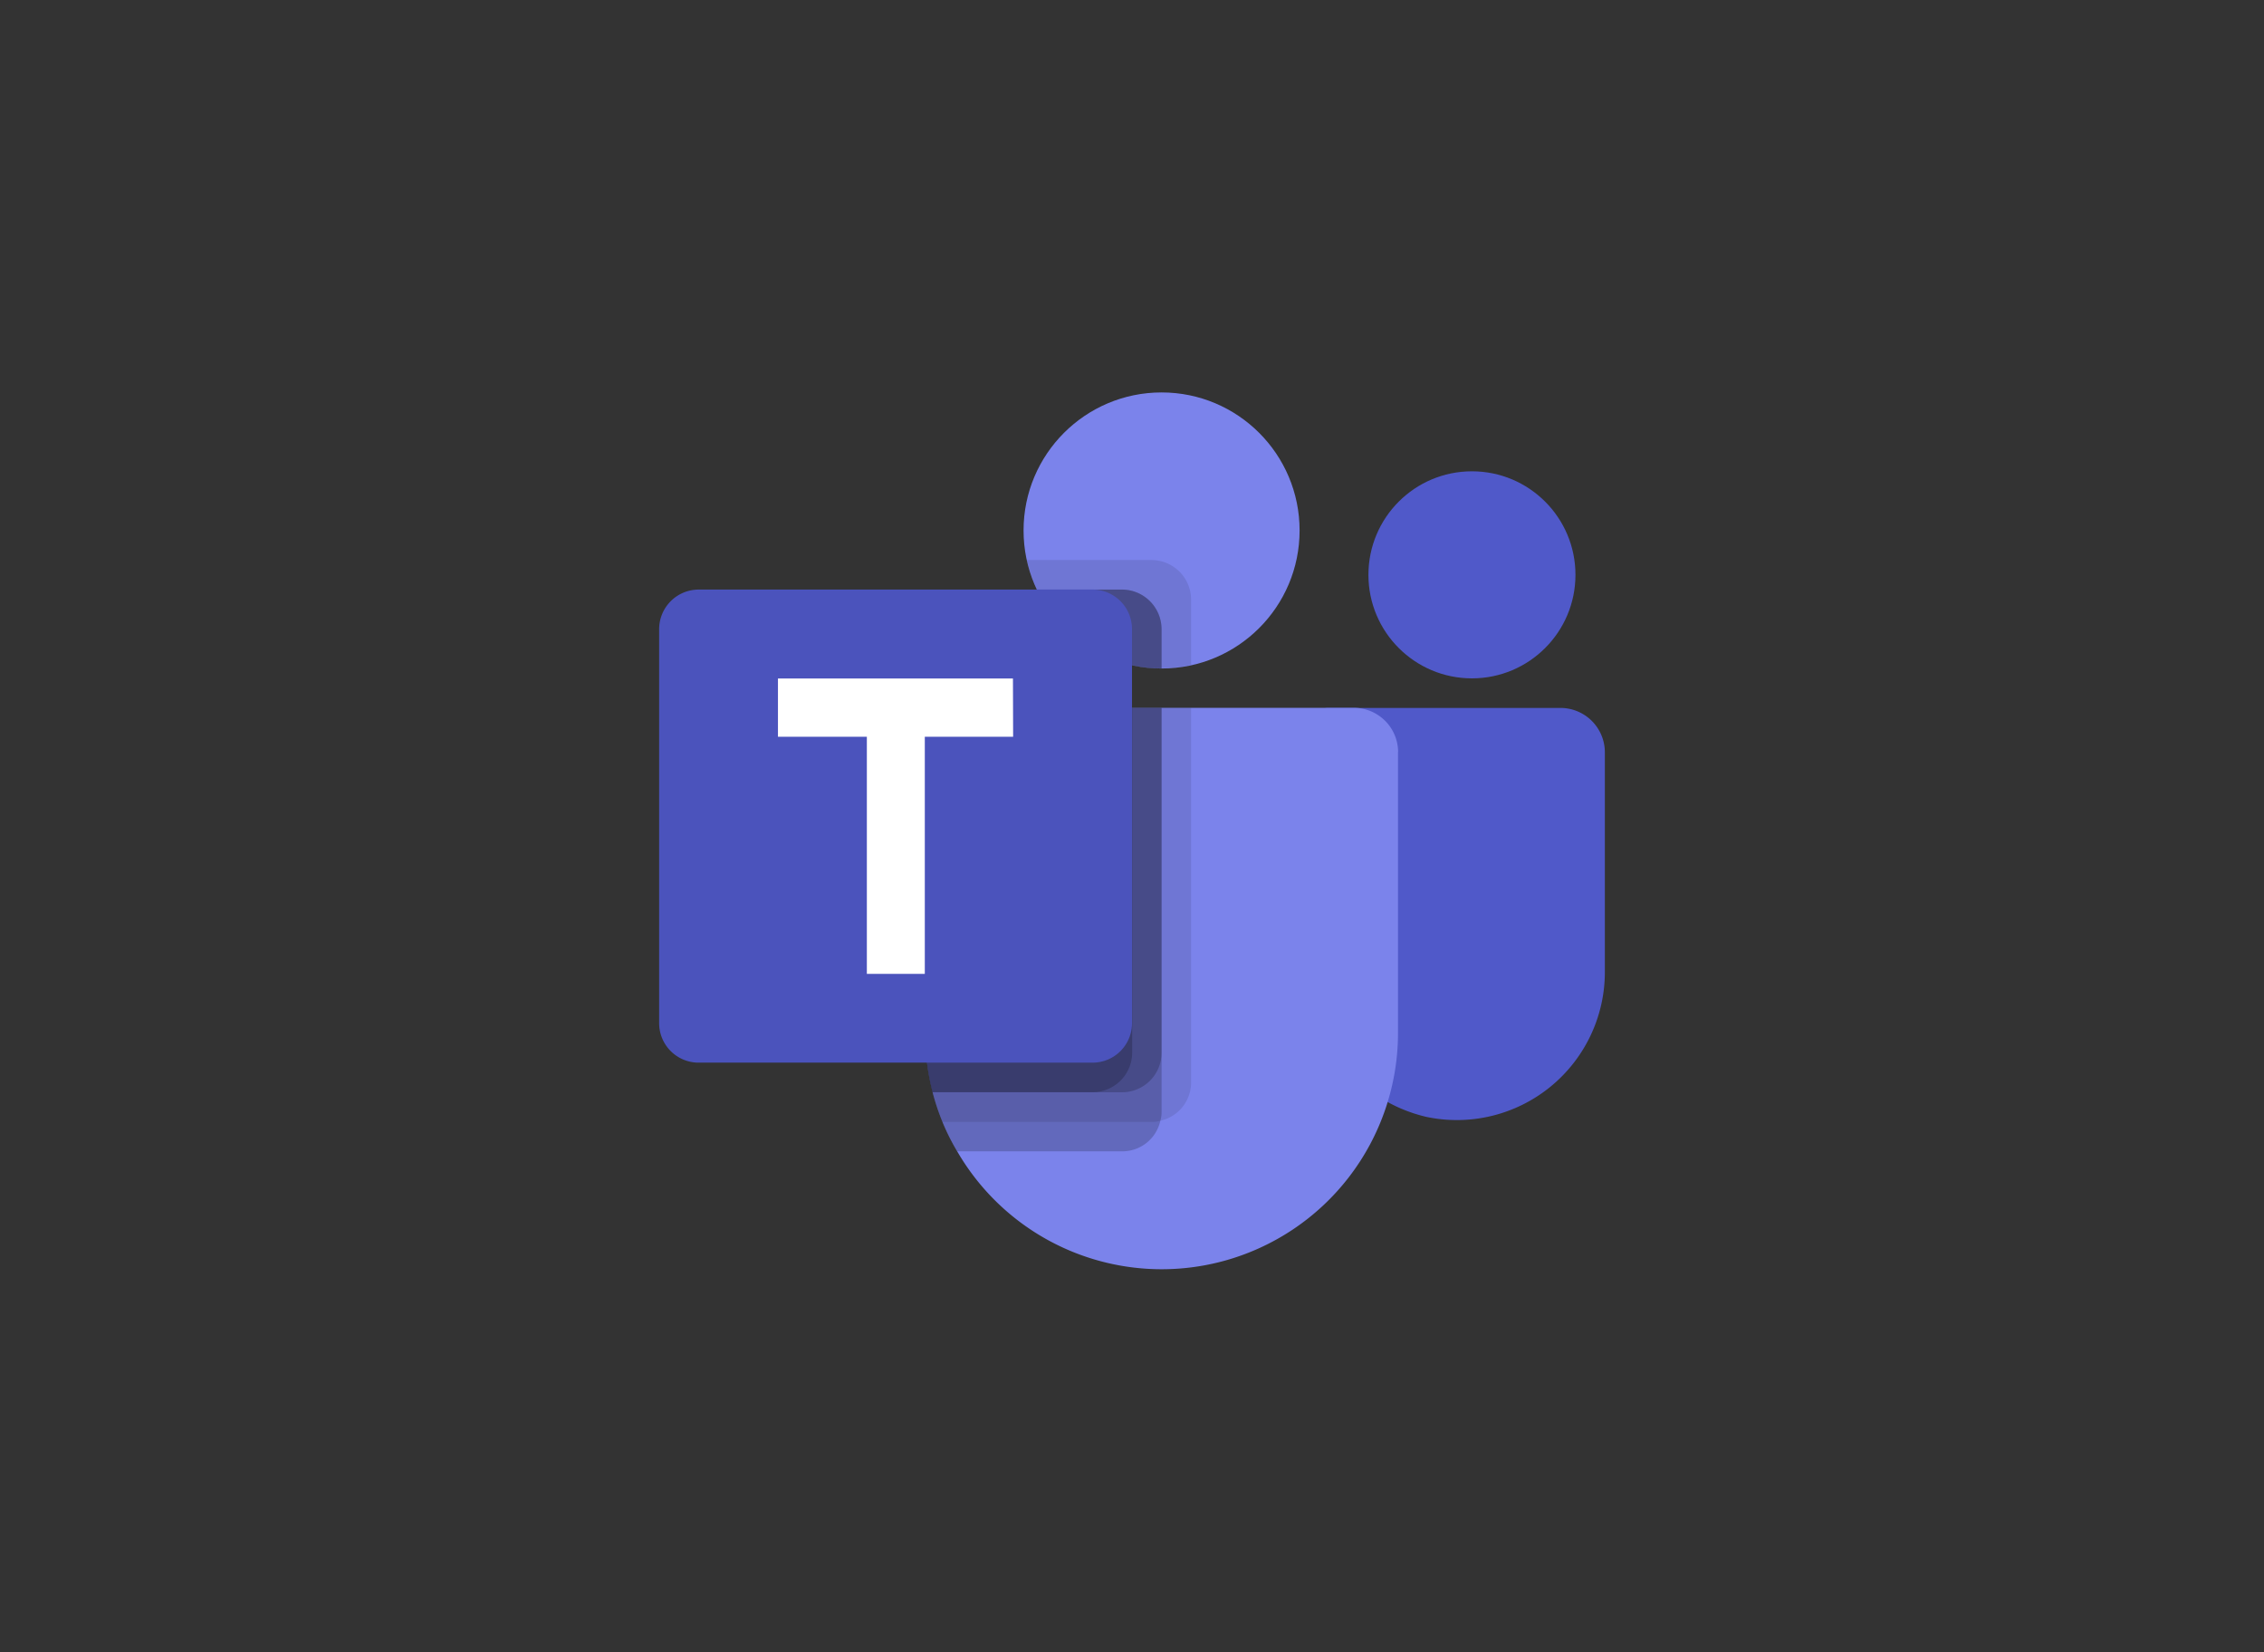 <svg viewBox="0 0 395 288.23" xmlns="http://www.w3.org/2000/svg" id="logo-outlook"><rect x="0" y="0" width="395" height="288.23" fill="#333333" stroke="none"/><defs><style>.cls-1{fill:#7b83eb;}.cls-2{opacity:0.1;}.cls-2,.cls-3{isolation:isolate;}.cls-3{opacity:0.2;}.cls-4{fill:#5059c9;}.cls-5{fill:#4b53bc;}.cls-6{fill:#fff;}.cls-7{fill:none;}</style></defs><title>microsoft-teams</title><circle r="24.08" cy="92.54" cx="202.66" class="cls-1"></circle><path d="M200.93,97.7H179.15l.11.47,0,0,.11.44a24.09,24.09,0,0,0,28.44,17.4V104.56A6.92,6.92,0,0,0,200.93,97.7Z" class="cls-2"></path><path d="M195.77,102.85H180.91a24.05,24.05,0,0,0,21.75,13.77v-6.89A6.92,6.92,0,0,0,195.77,102.85Z" class="cls-3"></path><circle r="18.06" cy="100.28" cx="256.81" class="cls-4"></circle><path d="M272.28,123.5H231.74a3.31,3.31,0,0,0-3.3,3.3v41.82a26.41,26.41,0,0,0,20.46,26.23A25.82,25.82,0,0,0,280,169.6V131.24A7.75,7.75,0,0,0,272.28,123.5Z" class="cls-4"></path><path d="M243.91,131.22v49A41.23,41.23,0,0,1,167,200.85a38.22,38.22,0,0,1-2.58-5.16,40.41,40.41,0,0,1-3-15.47v-49a7.74,7.74,0,0,1,7.71-7.74h67.06a7.74,7.74,0,0,1,7.74,7.71Z" class="cls-1"></path><path d="M195.77,102.85H180.91a24.05,24.05,0,0,0,21.75,13.77v-6.89A6.92,6.92,0,0,0,195.77,102.85Z" class="cls-3"></path><path d="M207.81,123.5v65.35a6.83,6.83,0,0,1-5.36,6.66,4.38,4.38,0,0,1-1.48.2H164.39a40.91,40.91,0,0,1-3-15.47v-49a7.74,7.74,0,0,1,7.71-7.74h38.7Z" class="cls-2"></path><path d="M202.66,123.5V194a4.93,4.93,0,0,1-.21,1.49,6.79,6.79,0,0,1-6.66,5.36H167a38.22,38.22,0,0,1-2.58-5.16,40.41,40.41,0,0,1-3-15.47v-49a7.74,7.74,0,0,1,7.71-7.74h33.57Z" class="cls-3"></path><path d="M202.66,123.5v60.19a6.9,6.9,0,0,1-6.87,6.86h-33.1a42.21,42.21,0,0,1-1.29-10.31v-49a7.74,7.74,0,0,1,7.71-7.74h33.55Z" class="cls-3"></path><path d="M169.13,123.5a7.74,7.74,0,0,0-7.75,7.71h0v49a42.23,42.23,0,0,0,1.29,10.32h28a6.91,6.91,0,0,0,6.86-6.87V123.48H169.13Z" class="cls-3"></path><path d="M121.86,102.85h68.76a6.89,6.89,0,0,1,6.88,6.88h0V178.5a6.88,6.88,0,0,1-6.88,6.88H121.86A6.89,6.89,0,0,1,115,178.5h0V109.73a6.91,6.91,0,0,1,6.89-6.88Z" class="cls-5"></path><path d="M176.76,128.53H161.35v41.36H151.24V128.53H135.73V118.36h41Z" class="cls-6"></path><path d="M115,61.6H280v165H115Z" class="cls-7"></path></svg>